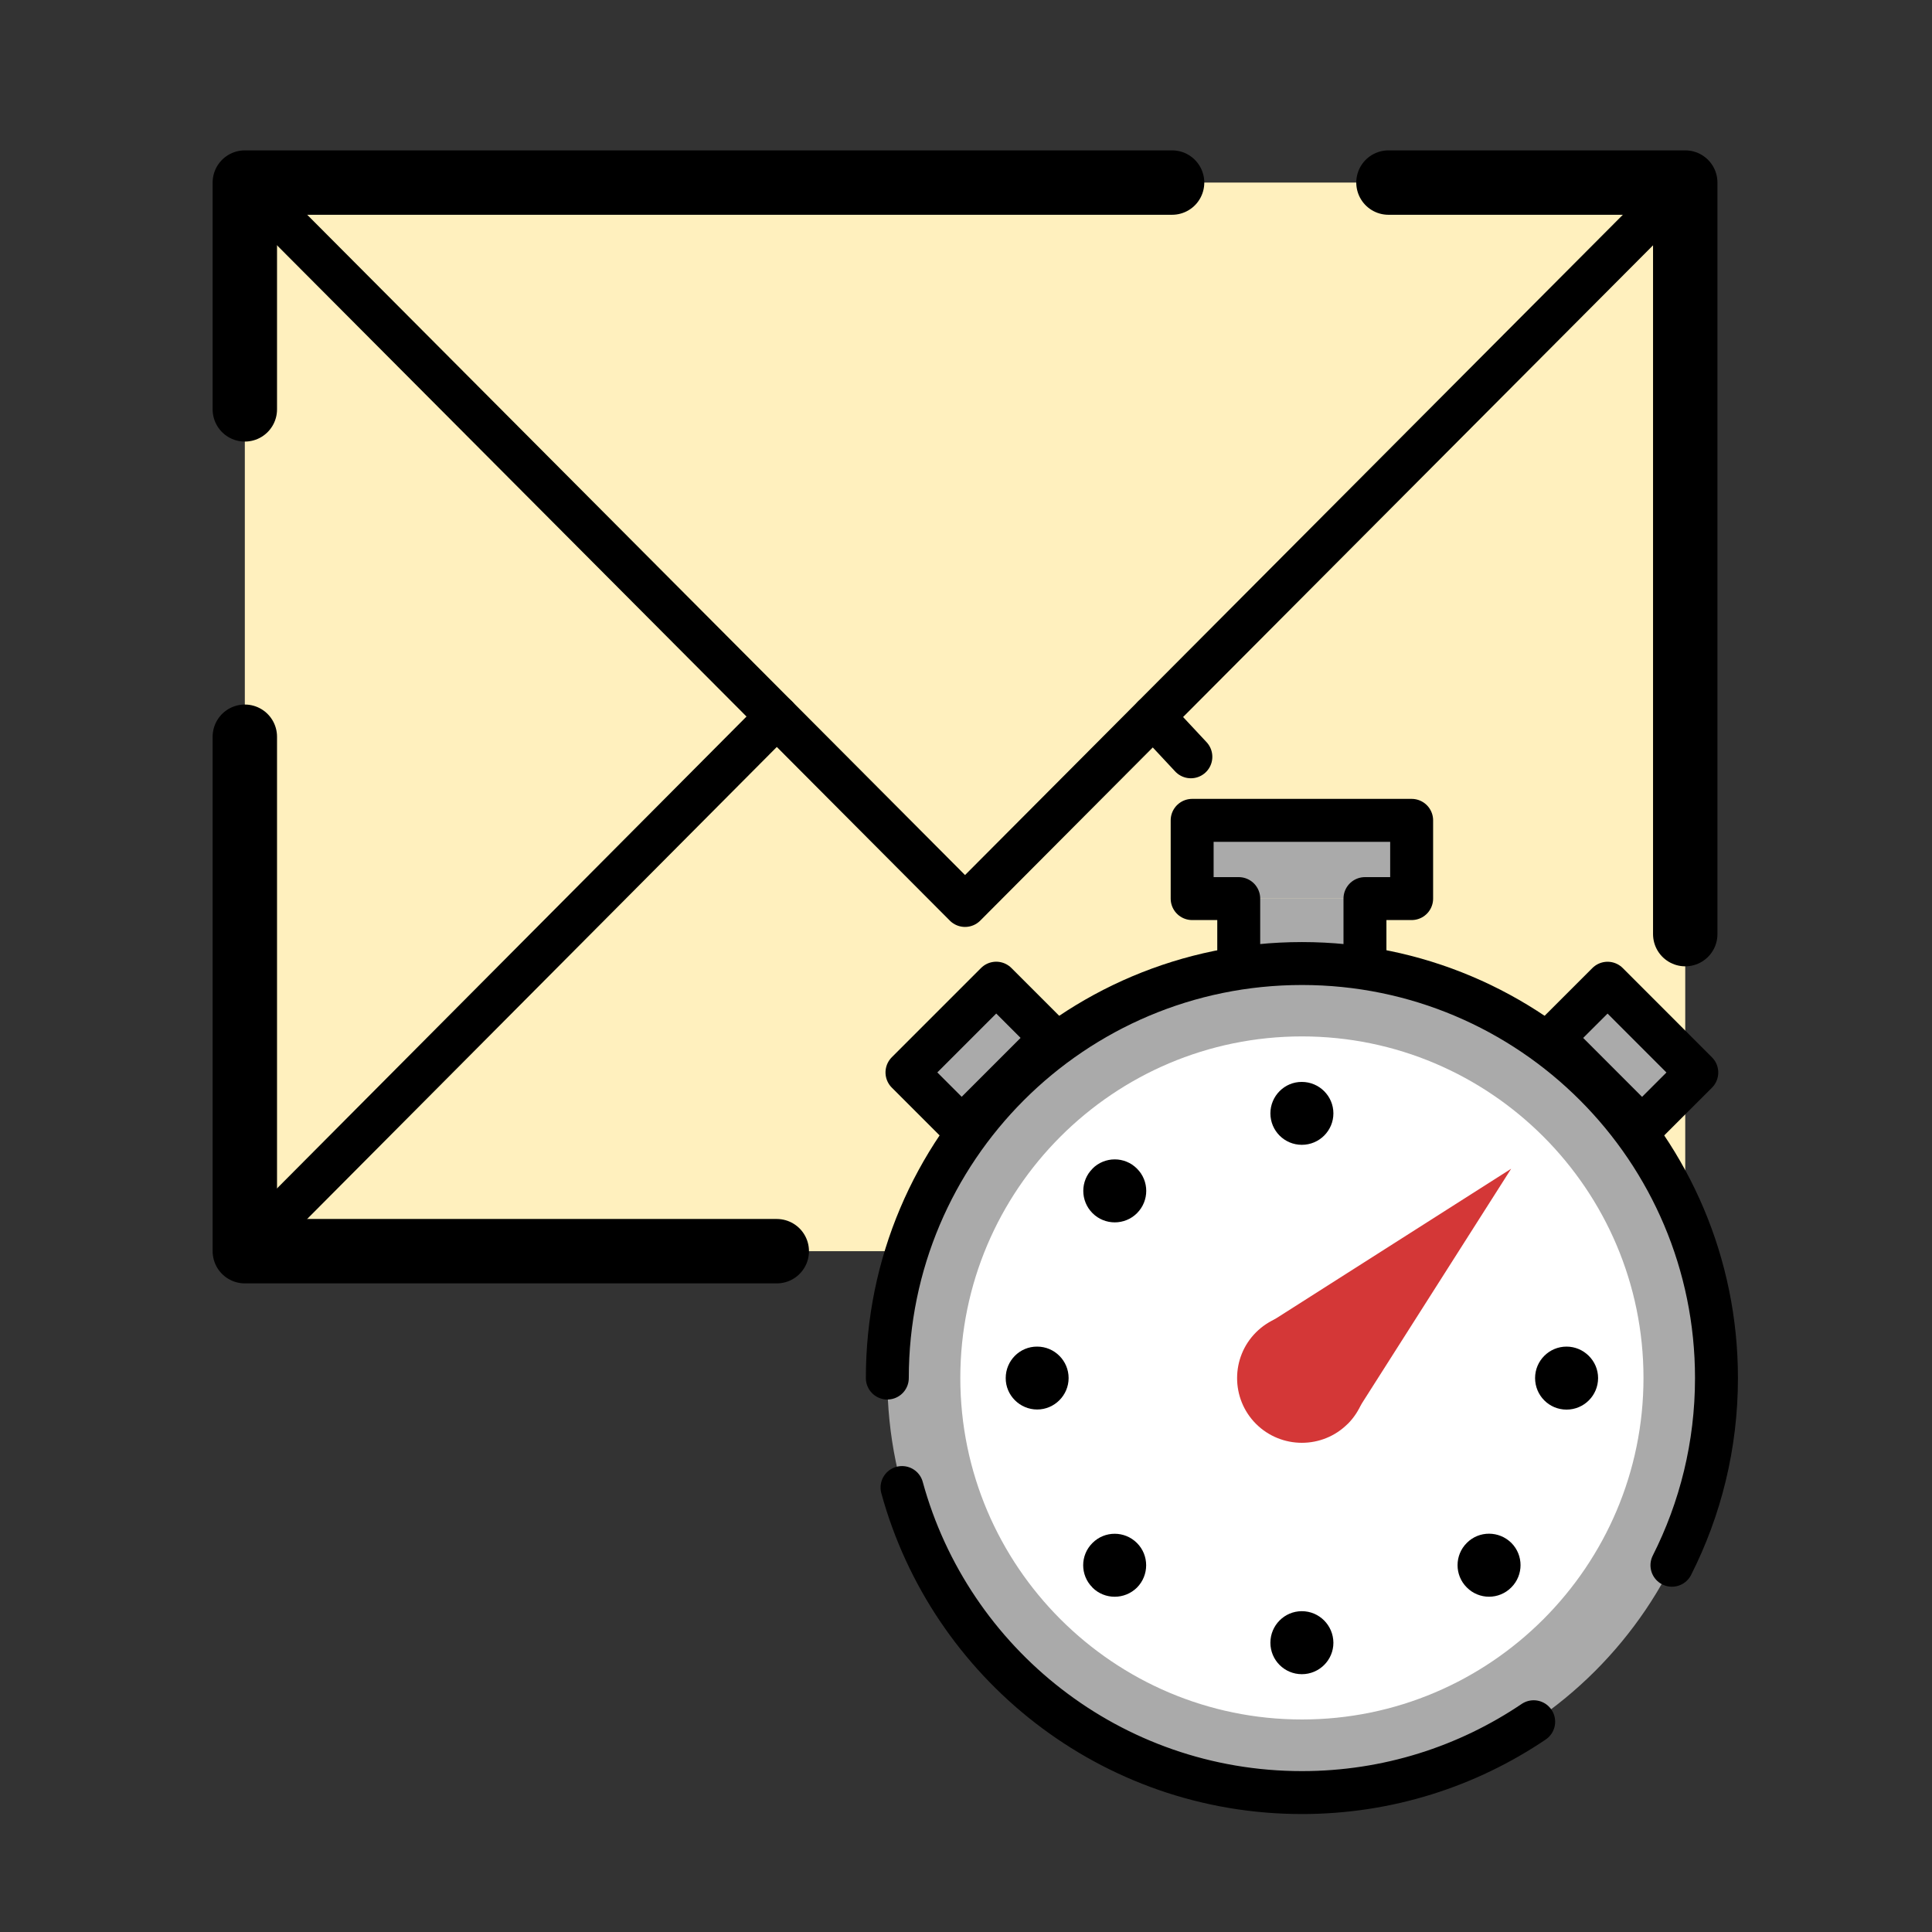 <?xml version="1.0" encoding="UTF-8"?>
<svg id="_レイヤー_1" data-name="レイヤー_1" xmlns="http://www.w3.org/2000/svg" version="1.1" viewBox="0 0 180 180">
  <rect x="0" y="0" width="180" height="180" fill="#333333" stroke="none"/>
  <!-- Generator: Adobe Illustrator 29.3.1, SVG Export Plug-In . SVG Version: 2.1.0 Build 151)  -->
  <rect x="0" y="0" width="179.99" height="179.99" fill="none"/>
  <g>
    <g>
      <rect x="22.81" y="17.01" width="134.2" height="99.56" fill="#fff0be"/>
      <g>
        <line x1="107.45" y1="66.76" x2="110.95" y2="70.51" fill="none" stroke="#000" stroke-linecap="round" stroke-linejoin="round" stroke-width="4"/>
        <line x1="22.81" y1="116.57" x2="72.37" y2="66.76" fill="none" stroke="#000" stroke-linecap="round" stroke-linejoin="round" stroke-width="4"/>
        <polyline points="157.01 17.01 89.91 84.36 22.81 17.01" fill="none" stroke="#000" stroke-linecap="round" stroke-linejoin="round" stroke-width="4"/>
        <polyline points="129.36 17.01 157.01 17.01 157.01 87.03" fill="none" stroke="#000" stroke-linecap="round" stroke-linejoin="round" stroke-width="6"/>
        <polyline points="22.81 38.14 22.81 17.01 109.2 17.01" fill="none" stroke="#000" stroke-linecap="round" stroke-linejoin="round" stroke-width="6"/>
        <polyline points="72.37 116.57 22.81 116.57 22.81 68.64" fill="none" stroke="#000" stroke-linecap="round" stroke-linejoin="round" stroke-width="6"/>
      </g>
    </g>
    <g>
      <g>
        <rect x="111.07" y="76.43" width="20.46" height="7.29" fill="#aaa"/>
        <rect x="115.41" y="83.72" width="11.76" height="8.74" fill="#aaa"/>
        <rect x="147.77" y="92.42" width="7.21" height="11.76" transform="translate(-25.18 135.81) rotate(-44.99)" fill="#aaa"/>
        <rect x="85.33" y="94.7" width="11.76" height="7.21" transform="translate(-42.8 93.29) rotate(-45)" fill="#aaa"/>
      </g>
      <g>
        <polygon points="111.07 83.72 115.41 83.72 115.41 92.46 127.17 92.46 127.17 83.72 131.52 83.72 131.52 76.43 111.07 76.43 111.07 83.72" fill="none" stroke="#000" stroke-linecap="round" stroke-linejoin="round" stroke-width="4"/>
        <rect x="147.77" y="92.42" width="7.21" height="11.76" transform="translate(-25.18 135.78) rotate(-44.98)" fill="none" stroke="#000" stroke-linecap="round" stroke-linejoin="round" stroke-width="4"/>
        <rect x="85.33" y="94.7" width="11.76" height="7.21" transform="translate(-42.8 93.29) rotate(-45)" fill="none" stroke="#000" stroke-linecap="round" stroke-linejoin="round" stroke-width="4"/>
      </g>
      <g>
        <path d="M121.29,163.61c-19.42,0-35.23-15.8-35.23-35.22s15.8-35.22,35.23-35.22,35.22,15.8,35.22,35.22-15.8,35.22-35.22,35.22Z" fill="#fff"/>
        <path d="M121.3,96.56c17.55,0,31.82,14.28,31.82,31.82s-14.28,31.82-31.82,31.82-31.83-14.28-31.83-31.82,14.28-31.82,31.83-31.82M121.3,89.76c-21.33,0-38.63,17.3-38.63,38.62s17.3,38.62,38.63,38.62,38.62-17.29,38.62-38.62-17.29-38.62-38.62-38.62h0Z" fill="#aaa"/>
      </g>
      <path d="M82.67,128.39c0-21.33,17.3-38.62,38.63-38.62s38.62,17.3,38.62,38.62c0,6.28-1.5,12.2-4.15,17.44" fill="none" stroke="#000" stroke-linecap="round" stroke-linejoin="round" stroke-width="4"/>
      <path d="M142.89,160.41c-6.16,4.16-13.59,6.6-21.59,6.6-17.8,0-32.78-12.04-37.26-28.42" fill="none" stroke="#000" stroke-linecap="round" stroke-linejoin="round" stroke-width="4"/>
      <g>
        <path d="M148.89,128.39c0,1.62-1.31,2.94-2.94,2.94s-2.93-1.32-2.93-2.94,1.32-2.93,2.93-2.93,2.94,1.32,2.94,2.93Z"/>
        <path d="M121.29,100.8c1.62,0,2.94,1.32,2.94,2.93s-1.31,2.93-2.94,2.93-2.93-1.32-2.93-2.93,1.31-2.94,2.93-2.93Z"/>
        <path d="M101.78,108.88c1.15-1.15,3.01-1.15,4.15,0,1.15,1.14,1.15,3,0,4.15-1.14,1.14-3,1.14-4.14,0-1.15-1.15-1.15-3.01,0-4.15Z"/>
        <path d="M93.7,128.39c0-1.62,1.31-2.94,2.93-2.93,1.62,0,2.93,1.32,2.93,2.93s-1.32,2.93-2.93,2.93-2.94-1.32-2.93-2.93Z"/>
        <path d="M101.78,147.9c-1.15-1.14-1.15-3,0-4.14,1.14-1.15,3-1.15,4.15,0,1.14,1.14,1.14,3,0,4.15-1.15,1.14-3.01,1.14-4.15,0Z"/>
        <path d="M121.29,155.98c-1.62,0-2.93-1.31-2.93-2.93,0-1.62,1.31-2.94,2.93-2.94s2.93,1.32,2.94,2.94c0,1.62-1.32,2.93-2.94,2.93Z"/>
        <path d="M140.8,147.9c-1.14,1.15-3,1.15-4.14,0-1.15-1.14-1.15-3.01,0-4.15,1.14-1.15,3-1.14,4.15,0,1.14,1.14,1.14,3,0,4.14Z"/>
      </g>
      <g>
        <path d="M125.56,132.66c-2.35,2.35-6.18,2.35-8.54,0-2.35-2.35-2.35-6.18,0-8.53,2.36-2.35,6.18-2.36,8.54,0,2.36,2.36,2.35,6.18,0,8.54Z" fill="#d43737"/>
        <polygon points="117.92 123.45 140.79 108.89 126.24 131.76 117.92 123.45" fill="#d43737"/>
      </g>
    </g>
  </g>
</svg>
